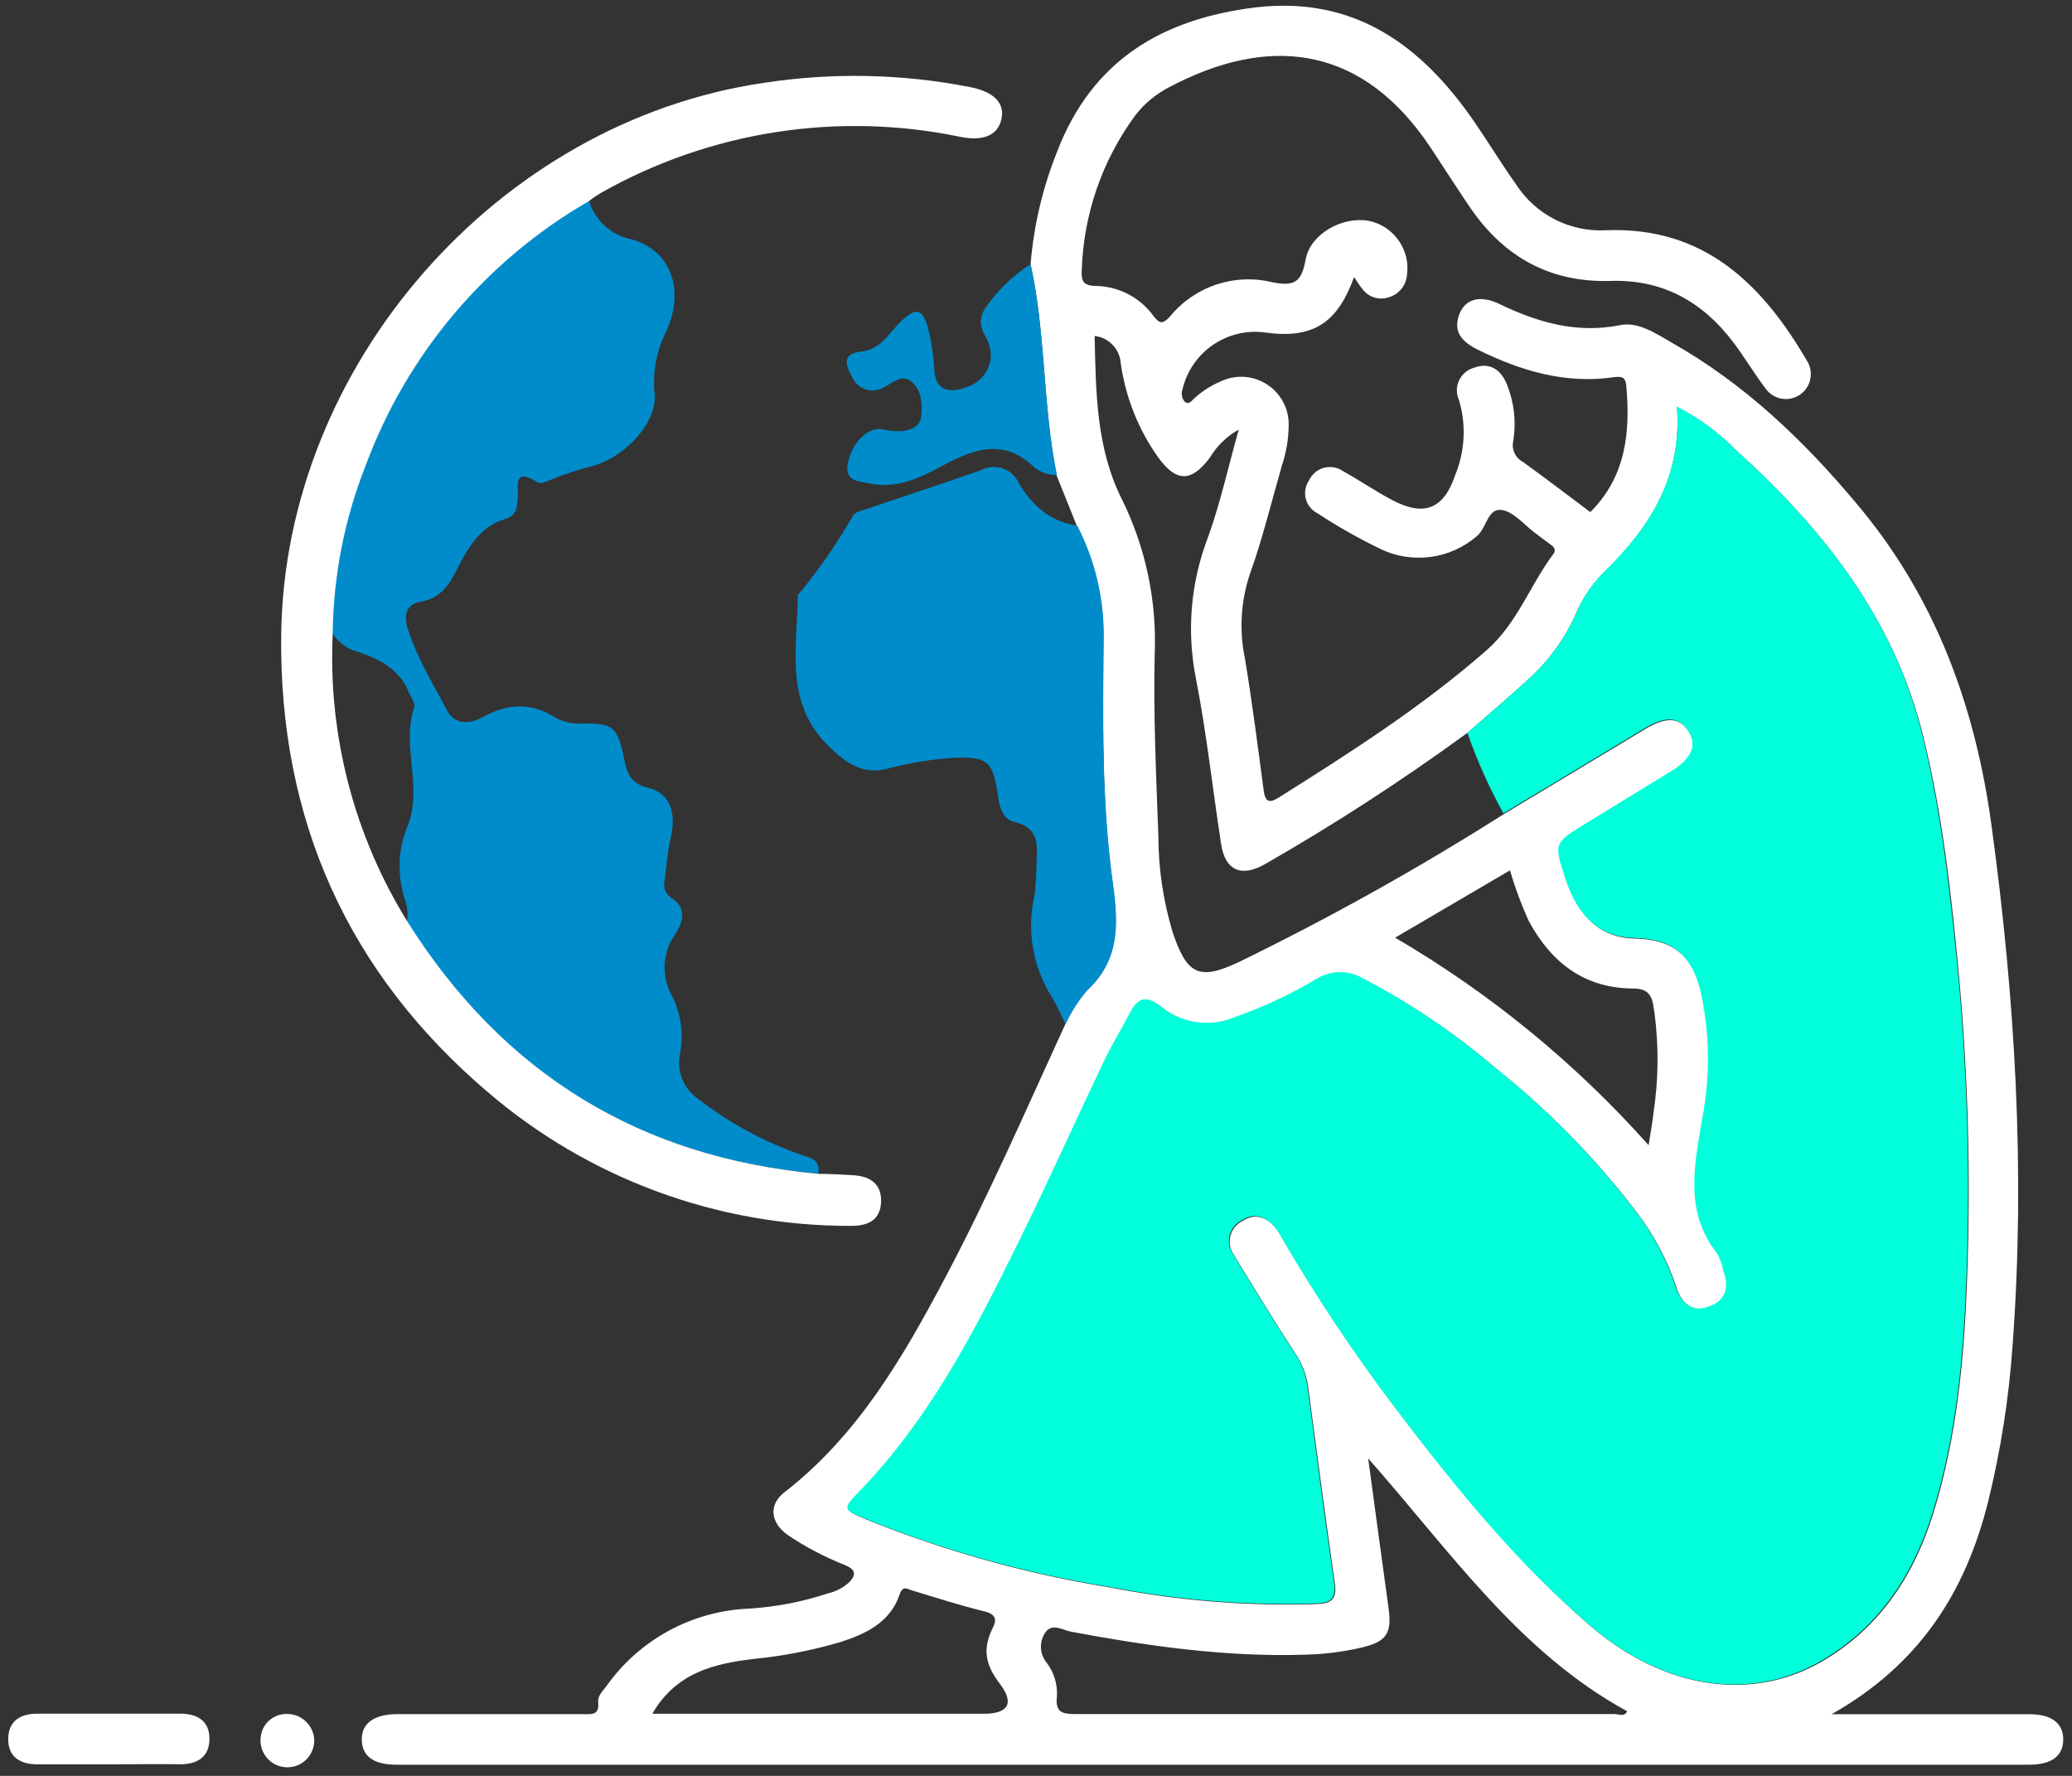 <?xml version="1.0" encoding="UTF-8"?>
<svg width="70px" height="60px" viewBox="0 0 70 60" version="1.1" xmlns="http://www.w3.org/2000/svg" xmlns:xlink="http://www.w3.org/1999/xlink">
    <rect x="0" y="0" width="70" height="60" fill="#333333" stroke="none"/>
    <!-- Generator: Sketch 55.2 (78181) - https://sketchapp.com -->
    <title>Loneliness</title>
    <desc>Created with Sketch.</desc>
    <g id="Page-1" stroke="none" stroke-width="1" fill="none" fill-rule="evenodd">
        <g id="Loneliness" fill-rule="nonzero">
            <path d="M34.817,8.927 C34.923,7.628 35.223,6.353 35.706,5.143 C36.892,2.024 39.282,0.631 42.432,0.249 C45.762,-0.139 48.032,1.532 49.81,4.118 C50.293,4.821 50.737,5.553 51.229,6.246 C51.895,7.265 53.054,7.849 54.269,7.779 C57.589,7.656 59.547,9.611 61.067,12.225 C61.287,12.613 61.166,13.106 60.791,13.347 C60.416,13.589 59.917,13.497 59.655,13.136 C59.267,12.628 58.942,12.073 58.554,11.559 C57.517,10.194 56.173,9.434 54.408,9.491 C52.396,9.554 50.838,8.703 49.7,7.06 C49.445,6.691 49.202,6.313 48.953,5.937 C48.663,5.502 48.391,5.058 48.086,4.635 C45.822,1.523 42.798,1.195 39.49,2.951 C39.047,3.18 38.659,3.502 38.355,3.897 C37.232,5.422 36.601,7.252 36.545,9.144 C36.529,9.478 36.586,9.649 36.996,9.661 C37.77,9.666 38.497,10.035 38.957,10.658 C39.165,10.932 39.273,10.973 39.525,10.695 C40.361,9.672 41.711,9.222 42.993,9.538 C43.763,9.686 43.971,9.513 44.113,8.753 C44.267,7.933 45.301,7.303 46.238,7.46 C47.091,7.634 47.659,8.444 47.531,9.305 C47.5,9.646 47.267,9.934 46.941,10.036 C46.615,10.158 46.247,10.052 46.036,9.775 C45.932,9.652 45.85,9.51 45.746,9.362 C45.175,10.938 44.34,11.452 42.75,11.235 C41.453,11.055 40.233,11.899 39.944,13.177 C39.902,13.308 39.928,13.451 40.014,13.559 C40.155,13.707 40.263,13.533 40.357,13.451 C40.62,13.21 40.923,13.017 41.253,12.881 C41.76,12.643 42.355,12.688 42.821,12.999 C43.288,13.309 43.559,13.841 43.536,14.4 C43.528,14.851 43.452,15.298 43.309,15.725 C42.955,16.951 42.656,18.2 42.224,19.398 C41.919,20.313 41.861,21.292 42.057,22.236 C42.3,23.709 42.492,25.191 42.687,26.673 C42.738,27.073 42.848,27.168 43.208,26.941 C45.636,25.414 48.048,23.873 50.217,21.974 C51.261,21.063 51.69,19.767 52.475,18.723 C52.591,18.566 52.497,18.477 52.368,18.386 C52.238,18.295 52.027,18.131 51.857,18.005 C51.494,17.733 51.163,17.317 50.766,17.235 C50.268,17.134 50.23,17.806 49.921,18.09 C49.008,18.898 47.696,19.073 46.604,18.531 C45.881,18.18 45.182,17.783 44.51,17.342 C44.314,17.243 44.17,17.065 44.115,16.852 C44.06,16.64 44.1,16.414 44.223,16.232 C44.319,16.023 44.503,15.867 44.725,15.806 C44.947,15.746 45.185,15.786 45.374,15.917 C45.935,16.232 46.462,16.592 47.026,16.891 C48.105,17.465 48.776,17.207 49.164,16.046 C49.492,15.245 49.538,14.355 49.293,13.524 C49.195,13.314 49.193,13.071 49.289,12.86 C49.385,12.649 49.569,12.491 49.791,12.427 C50.334,12.222 50.715,12.493 50.914,13 C51.154,13.6 51.227,14.254 51.125,14.892 C51.057,15.172 51.186,15.463 51.441,15.599 C52.21,16.154 52.96,16.731 53.727,17.301 C54.922,16.113 55.086,14.621 54.941,13.032 C54.915,12.736 54.795,12.717 54.534,12.742 C52.894,12.985 51.381,12.531 49.94,11.821 C49.41,11.559 49.063,11.225 49.309,10.598 C49.514,10.093 50.015,9.967 50.633,10.26 C51.939,10.891 53.26,11.279 54.732,10.986 C55.363,10.859 55.962,11.282 56.514,11.597 C58.939,12.975 60.928,14.873 62.7,16.989 C65.374,20.142 66.73,23.838 67.282,27.899 C68.077,33.723 68.427,39.566 67.995,45.424 C67.872,47.221 67.593,49.004 67.162,50.753 C66.402,53.78 64.86,56.233 61.877,57.917 L68.568,57.917 C69.319,57.917 69.713,58.232 69.704,58.784 C69.694,59.336 69.306,59.623 68.54,59.623 L13.401,59.623 C12.625,59.623 12.241,59.342 12.222,58.794 C12.203,58.245 12.616,57.914 13.417,57.914 L19.679,57.914 C19.963,57.914 20.259,57.974 20.209,57.507 C20.186,57.293 20.369,57.126 20.499,56.952 C21.617,55.382 23.4,54.42 25.326,54.348 C26.226,54.29 27.115,54.117 27.972,53.834 C28.25,53.771 28.506,53.634 28.713,53.436 C28.946,53.168 28.88,53.023 28.542,52.875 C27.858,52.607 27.205,52.263 26.597,51.85 C26.026,51.437 25.966,50.838 26.493,50.425 C28.965,48.511 30.488,45.891 31.913,43.205 C33.398,40.401 34.666,37.494 35.984,34.615 C36.172,34.208 36.413,33.828 36.7,33.483 C37.806,32.462 37.784,31.276 37.592,29.886 C37.21,27.095 37.261,24.264 37.277,21.448 C37.274,20.168 36.967,18.908 36.381,17.771 L35.697,16.065 C35.224,13.7 35.334,11.276 34.817,8.927 Z M50.816,27.499 C52.399,26.546 53.982,25.594 55.565,24.642 C56.287,24.207 56.738,24.226 57.053,24.711 C57.368,25.197 57.186,25.657 56.479,26.08 C55.508,26.676 54.537,27.265 53.569,27.861 C52.516,28.492 52.519,28.511 52.91,29.712 C53.332,31.008 54.108,31.683 55.199,31.708 C56.489,31.733 57.167,32.25 57.476,33.502 C57.789,34.919 57.808,36.385 57.532,37.809 C57.274,39.386 56.902,40.944 58.034,42.363 C58.134,42.55 58.205,42.752 58.245,42.962 C58.453,43.526 58.305,43.983 57.737,44.173 C57.17,44.362 56.791,44.027 56.631,43.476 C56.321,42.553 55.858,41.688 55.262,40.918 C53.879,39.107 52.275,37.475 50.488,36.059 C49.134,34.903 47.653,33.903 46.074,33.08 C45.577,32.785 44.957,32.797 44.472,33.111 C43.617,33.619 42.714,34.041 41.776,34.373 C40.949,34.735 39.99,34.614 39.279,34.057 C38.648,33.54 38.424,33.802 38.147,34.332 C37.869,34.861 37.582,35.322 37.34,35.832 C36.35,37.907 35.41,40.007 34.395,42.066 C32.938,45.024 31.421,47.953 29.1,50.362 C28.47,51.009 28.47,50.993 29.274,51.34 C31.913,52.404 34.663,53.172 37.472,53.629 C39.73,54.071 42.03,54.262 44.33,54.2 C44.762,54.181 45.197,54.2 45.1,53.525 C44.784,51.299 44.488,49.066 44.191,46.837 C44.136,46.44 43.989,46.061 43.763,45.73 C43.05,44.642 42.369,43.523 41.694,42.413 C41.557,42.227 41.509,41.989 41.565,41.764 C41.62,41.539 41.773,41.351 41.981,41.25 C42.419,40.969 42.798,41.13 43.107,41.495 C43.193,41.609 43.269,41.731 43.334,41.858 C44.482,43.823 45.745,45.718 47.118,47.534 C49.117,50.157 51.188,52.73 53.692,54.9 C56.195,57.069 59.169,57.526 61.575,56.123 C63.517,54.982 64.668,53.225 65.318,51.119 C66.122,48.518 66.368,45.822 66.459,43.119 C66.58,39.777 66.492,36.43 66.194,33.099 C65.939,30.34 65.642,27.581 64.98,24.9 C64.009,20.924 61.6,17.875 58.649,15.211 C58.069,14.618 57.396,14.125 56.656,13.751 C56.829,16.068 55.789,17.759 54.282,19.247 C53.848,19.655 53.5,20.146 53.26,20.691 C52.881,21.565 52.316,22.345 51.605,22.977 C50.942,23.586 50.252,24.166 49.577,24.759 C47.377,26.364 45.091,27.847 42.728,29.201 C41.931,29.652 41.388,29.406 41.253,28.514 C40.966,26.641 40.761,24.755 40.398,22.898 C40.087,21.315 40.228,19.676 40.805,18.168 C41.227,17.005 41.492,15.782 41.849,14.514 C41.447,14.739 41.111,15.065 40.874,15.46 C40.244,16.308 39.727,16.299 39.105,15.422 C38.447,14.484 38.022,13.404 37.863,12.269 C37.829,11.79 37.458,11.404 36.98,11.351 C37.024,13.262 37.034,15.135 37.898,16.86 C38.698,18.479 39.081,20.273 39.011,22.078 C38.96,24.137 39.061,26.2 39.134,28.262 C39.137,29.353 39.299,30.439 39.613,31.484 C40.095,32.922 40.496,33.143 41.842,32.509 C44.925,31.008 47.921,29.335 50.816,27.499 L50.816,27.499 Z M46.222,49.274 C46.465,51.062 46.682,52.68 46.906,54.3 C47.032,55.18 46.856,55.464 45.992,55.666 C45.371,55.81 44.737,55.89 44.1,55.905 C41.429,55.991 38.806,55.618 36.192,55.13 C35.905,55.076 35.561,54.836 35.334,55.13 C35.1,55.444 35.112,55.878 35.363,56.18 C35.609,56.506 35.731,56.91 35.706,57.318 C35.646,57.864 35.899,57.911 36.337,57.911 C42.41,57.911 48.483,57.911 54.556,57.911 C54.691,57.911 54.871,58.018 54.975,57.819 C51.302,55.811 49,52.415 46.222,49.274 Z M22.037,57.901 L33.244,57.901 C34.057,57.901 34.284,57.548 33.777,56.886 C33.269,56.224 33.196,55.688 33.543,54.994 C33.679,54.726 33.647,54.54 33.269,54.445 C32.443,54.244 31.632,53.982 30.819,53.736 C30.639,53.682 30.504,53.559 30.396,53.862 C30.081,54.808 29.258,55.205 28.378,55.483 C27.424,55.763 26.445,55.953 25.455,56.05 C24.103,56.211 22.841,56.517 22.037,57.901 Z M55.697,38.692 C55.77,38.219 55.83,37.901 55.864,37.579 C56.031,36.477 56.042,35.358 55.899,34.253 C55.833,33.874 55.855,33.398 55.196,33.398 C53.537,33.398 52.405,32.528 51.642,31.106 C51.392,30.555 51.182,29.987 51.012,29.406 L47.133,31.68 C50.338,33.553 53.228,35.92 55.697,38.692 L55.697,38.692 Z" id="Shape" fill="#FFFFFF"></path>
            <path d="M19.896,6.779 C20.096,7.436 20.635,7.933 21.306,8.078 C22.659,8.435 23.144,9.772 22.517,11.178 C22.183,11.829 22.043,12.562 22.113,13.291 C22.227,14.205 21.224,15.353 20.12,15.718 C19.57,15.854 19.03,16.031 18.506,16.248 C18.405,16.299 18.241,16.349 18.168,16.302 C17.282,15.734 17.538,16.504 17.487,16.888 C17.456,17.204 17.44,17.421 17.03,17.547 C16.232,17.793 15.813,18.493 15.454,19.203 C15.186,19.758 14.877,20.221 14.192,20.335 C13.672,20.423 13.659,20.861 13.77,21.227 C14.085,22.223 14.637,23.119 15.113,24.018 C15.356,24.484 15.87,24.475 16.305,24.232 C17.144,23.765 17.948,23.715 18.78,24.257 C19.077,24.41 19.412,24.475 19.745,24.443 C20.691,24.443 20.842,24.573 21.05,25.465 C21.17,25.969 21.164,26.436 21.905,26.619 C22.646,26.802 22.851,27.47 22.662,28.287 C22.551,28.769 22.517,29.268 22.454,29.756 C22.401,29.971 22.485,30.196 22.665,30.324 C23.22,30.68 23.081,31.144 22.816,31.557 C22.366,32.186 22.33,33.023 22.725,33.688 C23.016,34.292 23.102,34.974 22.968,35.631 C22.86,36.205 23.1,36.788 23.579,37.122 C24.609,37.921 25.76,38.551 26.988,38.989 C27.278,39.102 27.735,39.131 27.647,39.654 C21.612,39.112 16.979,36.274 13.748,31.141 C13.786,30.908 13.769,30.669 13.697,30.444 C13.414,29.63 13.435,28.742 13.757,27.943 C14.309,26.616 13.549,25.232 13.991,23.907 C14.038,23.768 13.883,23.557 13.811,23.384 C13.495,22.614 12.821,22.264 12.089,22.022 C11.725,21.928 11.412,21.695 11.219,21.372 C11.241,19.428 11.619,17.504 12.335,15.696 C13.739,11.934 16.414,8.78 19.896,6.779 Z" id="Path" fill="#008CCB"></path>
            <path d="M13.77,31.147 C16.999,36.278 21.632,39.116 27.669,39.66 C28.047,39.66 28.426,39.686 28.804,39.705 C29.381,39.733 29.788,39.988 29.766,40.606 C29.744,41.224 29.324,41.423 28.741,41.417 C24.241,41.428 19.887,39.822 16.472,36.892 C11.742,32.859 9.425,27.678 9.5,21.441 C9.611,12.335 16.816,4.115 25.802,2.8 C28.125,2.441 30.493,2.491 32.799,2.948 C33.578,3.106 33.95,3.481 33.833,4.02 C33.717,4.559 33.241,4.78 32.455,4.626 C28.308,3.76 23.988,4.432 20.3,6.518 C20.159,6.601 20.024,6.693 19.896,6.795 C16.42,8.8 13.753,11.956 12.357,15.718 C11.641,17.526 11.263,19.45 11.241,21.394 C11.077,24.826 11.959,28.227 13.77,31.147 L13.77,31.147 Z" id="Path" fill="#FFFFFF"></path>
            <path d="M36.394,17.759 C36.981,18.897 37.288,20.16 37.289,21.441 C37.261,24.257 37.21,27.089 37.605,29.879 C37.797,31.279 37.819,32.455 36.712,33.477 C36.425,33.822 36.185,34.202 35.996,34.609 C35.867,34.305 35.721,34.01 35.558,33.723 C34.895,32.697 34.675,31.445 34.95,30.255 C34.997,29.836 35.021,29.415 35.022,28.993 C35.073,28.397 34.981,27.937 34.275,27.77 C33.859,27.672 33.77,27.262 33.714,26.865 C33.54,25.701 33.357,25.556 32.194,25.604 C31.438,25.657 30.69,25.781 29.958,25.976 C29.217,26.152 28.697,25.872 28.139,25.345 C26.458,23.85 26.937,21.943 26.953,20.108 C27.654,19.266 28.28,18.363 28.823,17.412 C28.88,17.311 29.063,17.267 29.198,17.223 C30.516,16.775 31.841,16.343 33.155,15.882 C33.379,15.764 33.641,15.744 33.88,15.827 C34.119,15.909 34.313,16.087 34.417,16.318 C34.852,17.052 35.47,17.632 36.394,17.759 Z" id="Path" fill="#008CCB"></path>
            <path d="M34.817,8.927 C35.334,11.276 35.224,13.7 35.709,16.053 C35.421,16.059 35.14,15.958 34.921,15.769 C33.843,14.741 32.78,15.227 31.736,15.791 C30.992,16.191 30.239,16.516 29.378,16.333 C29.063,16.264 28.545,16.283 28.637,15.703 C28.747,15 29.283,14.441 29.785,14.498 C29.991,14.547 30.203,14.571 30.415,14.571 C30.731,14.533 31.096,14.464 31.128,14.022 C31.159,13.581 31.128,13.13 30.743,12.859 C30.456,12.65 30.16,12.937 29.898,13.064 C29.707,13.192 29.468,13.226 29.248,13.156 C29.029,13.086 28.854,12.92 28.773,12.704 C28.545,12.288 28.457,11.95 29.116,11.875 C29.775,11.799 30.034,11.244 30.441,10.856 C30.945,10.383 31.163,10.409 31.352,11.077 C31.472,11.559 31.545,12.051 31.569,12.546 C31.617,13.145 31.992,13.253 32.459,13.145 C33.323,12.944 33.739,12.143 33.288,11.355 C32.988,10.831 33.174,10.528 33.461,10.175 C33.836,9.682 34.295,9.26 34.817,8.927 L34.817,8.927 Z" id="Path" fill="#008CCB"></path>
            <path d="M3.673,59.61 C2.873,59.61 2.068,59.61 1.264,59.61 C0.684,59.61 0.274,59.361 0.277,58.753 C0.281,58.144 0.687,57.898 1.271,57.898 L6.089,57.898 C6.669,57.898 7.079,58.144 7.076,58.753 C7.073,59.361 6.666,59.61 6.086,59.607 C5.282,59.595 4.477,59.61 3.673,59.61 Z" id="Path" fill="#FFFFFF"></path>
            <path d="M8.804,58.727 C8.832,58.252 9.236,57.888 9.712,57.908 C10.207,57.914 10.608,58.314 10.617,58.809 C10.614,59.142 10.43,59.447 10.137,59.604 C9.843,59.76 9.488,59.744 9.21,59.562 C8.932,59.379 8.776,59.059 8.804,58.727 L8.804,58.727 Z" id="Path" fill="#FFFFFF"></path>
            <path d="M49.574,24.759 C50.249,24.166 50.939,23.586 51.601,22.977 C52.313,22.345 52.878,21.565 53.257,20.691 C53.496,20.141 53.843,19.646 54.278,19.234 C55.786,17.746 56.826,16.056 56.653,13.738 C57.394,14.116 58.069,14.614 58.649,15.211 C61.603,17.875 64.009,20.924 64.955,24.878 C65.617,27.574 65.901,30.333 66.169,33.077 C66.467,36.408 66.555,39.755 66.434,43.097 C66.342,45.8 66.096,48.495 65.292,51.097 C64.643,53.203 63.492,54.959 61.55,56.101 C59.156,57.504 56.214,57.075 53.667,54.877 C51.119,52.68 49.091,50.148 47.092,47.512 C45.72,45.696 44.456,43.801 43.309,41.836 C43.244,41.709 43.168,41.587 43.082,41.473 C42.766,41.108 42.394,40.947 41.956,41.227 C41.747,41.328 41.595,41.517 41.539,41.742 C41.484,41.967 41.531,42.205 41.669,42.391 C42.344,43.504 43.025,44.62 43.737,45.708 C43.964,46.039 44.111,46.418 44.166,46.815 C44.463,49.044 44.753,51.277 45.074,53.503 C45.172,54.187 44.737,54.159 44.305,54.177 C42.005,54.24 39.705,54.049 37.447,53.607 C34.638,53.15 31.888,52.382 29.249,51.318 C28.445,50.983 28.451,50.986 29.075,50.34 C31.396,47.931 32.913,45.002 34.369,42.044 C35.385,39.985 36.324,37.885 37.314,35.81 C37.557,35.3 37.86,34.814 38.122,34.309 C38.383,33.805 38.629,33.518 39.254,34.035 C39.965,34.592 40.924,34.713 41.751,34.35 C42.689,34.019 43.591,33.597 44.447,33.089 C44.931,32.775 45.552,32.763 46.049,33.058 C47.628,33.881 49.109,34.881 50.463,36.037 C52.25,37.452 53.854,39.085 55.237,40.896 C55.833,41.666 56.295,42.531 56.605,43.454 C56.779,44.005 57.123,44.349 57.712,44.15 C58.302,43.952 58.428,43.504 58.22,42.94 C58.18,42.73 58.109,42.528 58.009,42.341 C56.889,40.922 57.249,39.364 57.507,37.787 C57.783,36.363 57.764,34.897 57.45,33.48 C57.135,32.219 56.464,31.711 55.174,31.686 C54.083,31.661 53.307,30.986 52.885,29.69 C52.494,28.489 52.491,28.486 53.544,27.839 C54.512,27.243 55.483,26.654 56.454,26.058 C57.16,25.623 57.346,25.175 57.028,24.689 C56.709,24.204 56.262,24.185 55.54,24.62 C53.957,25.576 52.374,26.529 50.791,27.477 C50.308,26.607 49.901,25.698 49.574,24.759 Z" id="Path" fill="#01FFDB"></path>
        </g>
    </g>
</svg>